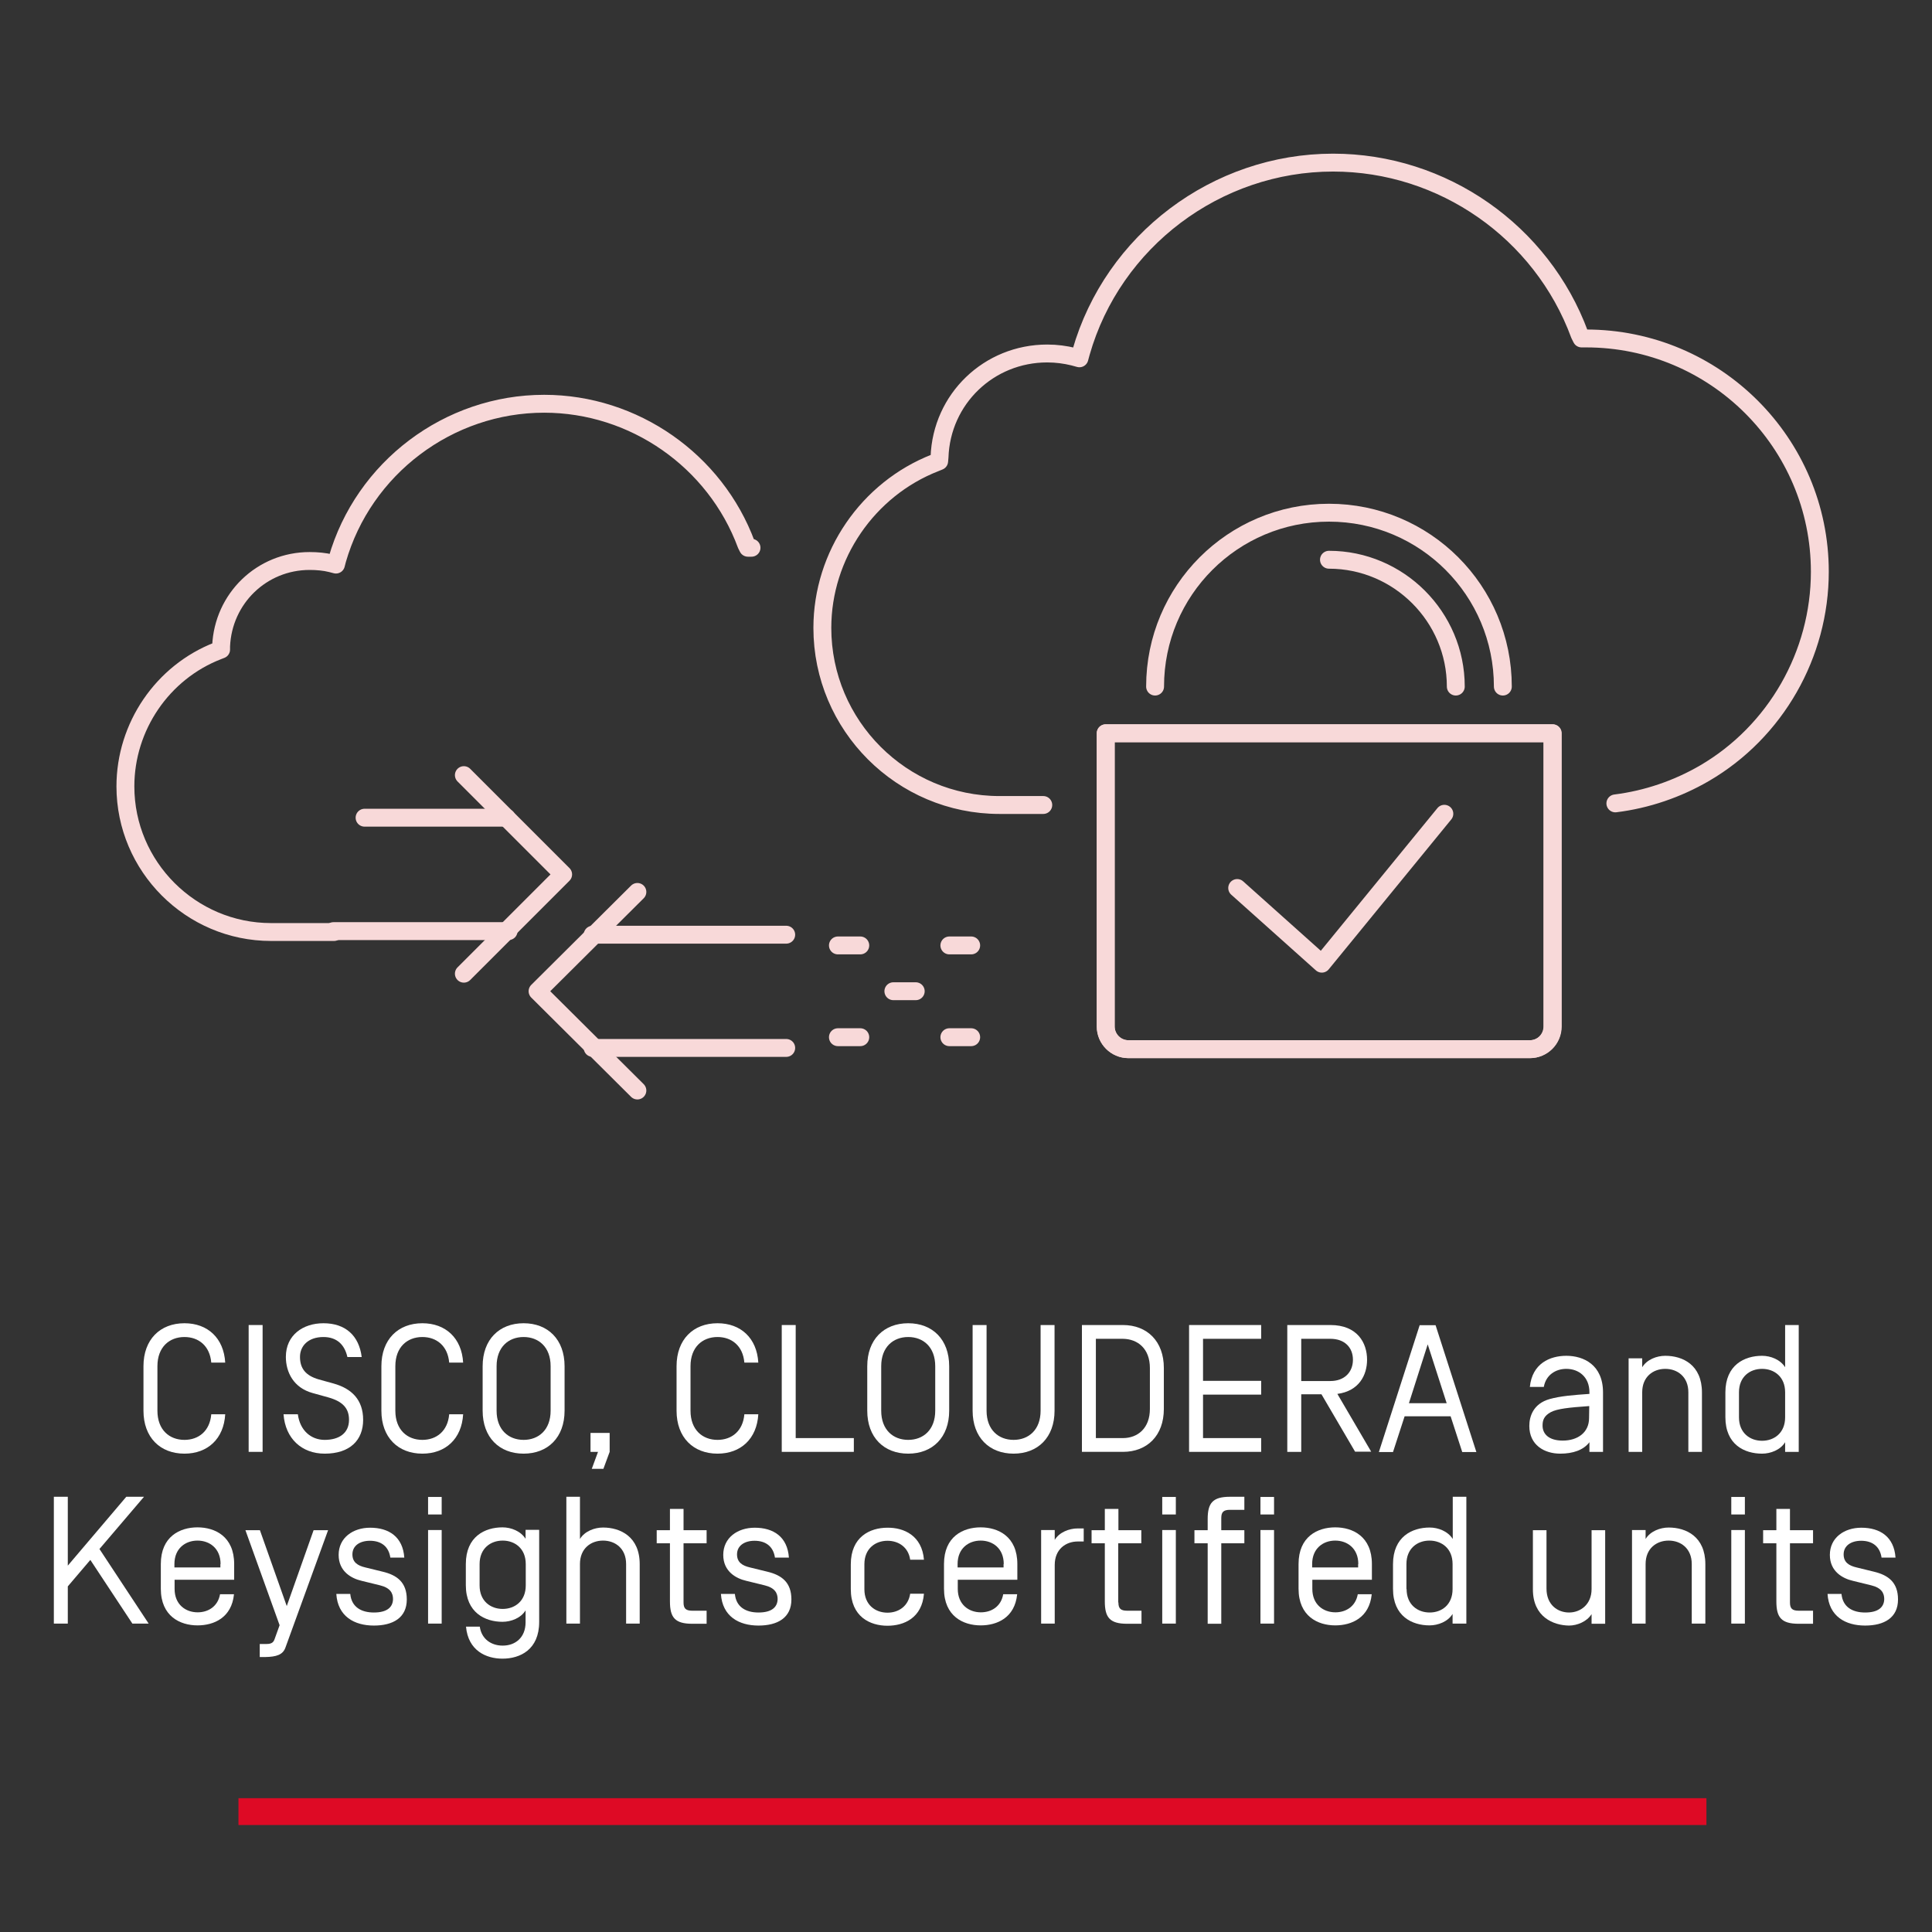 <?xml version="1.0" encoding="utf-8"?>
<!-- Generator: Adobe Illustrator 25.2.0, SVG Export Plug-In . SVG Version: 6.00 Build 0)  -->
<svg version="1.1" id="Layer_1" xmlns="http://www.w3.org/2000/svg" xmlns:xlink="http://www.w3.org/1999/xlink" x="0px" y="0px"
	 viewBox="0 0 1080 1080" style="enable-background:new 0 0 1080 1080;" xml:space="preserve">
<rect x="0" y="0" width="1080" height="1080" fill="#333333" stroke="none"/>
<style type="text/css">
	.st0{fill:none;stroke:#DE0A25;stroke-width:15;stroke-miterlimit:10;}
	.st1{fill:#FFFFFF;}
	.st2{fill:none;stroke:#F8D9D9;stroke-width:10;stroke-linecap:round;stroke-linejoin:round;stroke-miterlimit:10;}
</style>
<g>
	<line class="st0" x1="133.3" y1="1012.7" x2="953.9" y2="1012.7"/>
	<g>
		<path class="st1" d="M125.9,761.7h-7.8c-0.8-9.4-7.1-14.3-15-14.3c-8.4,0-15.1,5.6-15.1,16.3v24.9c0,10.7,6.7,16.3,15.1,16.3
			c7.9,0,14.2-4.9,15-14.3h7.8c-0.8,13.7-9.8,22-22.8,22c-13.6,0-22.9-9.1-22.9-24v-24.9c0-14.9,9.3-24,22.9-24
			C116.1,739.7,125.1,748,125.9,761.7z"/>
		<path class="st1" d="M139,740.7h7.8v70.9H139V740.7z"/>
		<path class="st1" d="M158.5,790.6h8c1.2,9.1,7.4,14.3,15,14.3c8,0,13.6-3.7,13.6-11.2c0-6.4-3.4-10.2-11.4-12.5l-9-2.5
			c-10.5-2.9-14.9-11.5-14.9-20.2c0-12.2,9.6-18.8,21-18.8c12.3,0,19.9,6.9,21.4,18.9h-8c-1.5-6.8-5.8-11.2-13.4-11.2
			c-8.5,0-13.1,5-13.1,11.1c0,6.5,3.2,10.5,10.5,12.6l8.3,2.3c10,2.8,16.5,9,16.5,20.3s-7.3,18.9-21.5,18.9
			C168.7,812.6,159.5,804.2,158.5,790.6z"/>
		<path class="st1" d="M258.9,761.7h-7.8c-0.8-9.4-7.1-14.3-15-14.3c-8.4,0-15.1,5.6-15.1,16.3v24.9c0,10.7,6.7,16.3,15.1,16.3
			c7.9,0,14.2-4.9,15-14.3h7.8c-0.8,13.7-9.8,22-22.8,22c-13.6,0-22.9-9.1-22.9-24v-24.9c0-14.9,9.3-24,22.9-24
			C249.1,739.7,258.1,748,258.9,761.7z"/>
		<path class="st1" d="M315.6,788.6c0,14.9-9.3,24-22.9,24s-22.9-9.1-22.9-24v-24.9c0-14.9,9.3-24,22.9-24s22.9,9.1,22.9,24V788.6z
			 M307.8,763.7c0-10.7-6.7-16.3-15.1-16.3s-15.1,5.6-15.1,16.3v24.9c0,10.7,6.7,16.3,15.1,16.3s15.1-5.6,15.1-16.3V763.7z"/>
		<path class="st1" d="M330.2,801h10.6v10.6l-3.5,9.5h-6.5l3.5-9.5h-4.2V801H330.2z"/>
		<path class="st1" d="M423.9,761.7h-7.8c-0.8-9.4-7.1-14.3-15-14.3c-8.4,0-15.1,5.6-15.1,16.3v24.9c0,10.7,6.7,16.3,15.1,16.3
			c7.9,0,14.2-4.9,15-14.3h7.8c-0.8,13.7-9.8,22-22.8,22c-13.6,0-22.9-9.1-22.9-24v-24.9c0-14.9,9.3-24,22.9-24
			C414.1,739.7,423.1,748,423.9,761.7z"/>
		<path class="st1" d="M437,740.7h7.8v63.2h32.5v7.7H437V740.7z"/>
		<path class="st1" d="M530.6,788.6c0,14.9-9.3,24-22.9,24s-22.9-9.1-22.9-24v-24.9c0-14.9,9.3-24,22.9-24s22.9,9.1,22.9,24V788.6z
			 M522.8,763.7c0-10.7-6.7-16.3-15.1-16.3s-15.1,5.6-15.1,16.3v24.9c0,10.7,6.7,16.3,15.1,16.3s15.1-5.6,15.1-16.3V763.7z"/>
		<path class="st1" d="M543.7,740.7h7.8v47.9c0,10.7,6.7,16.3,15.1,16.3c8.4,0,15.1-5.6,15.1-16.3v-47.9h7.8v47.9
			c0,14.9-9.3,24-22.9,24c-13.6,0-22.9-9.1-22.9-24L543.7,740.7L543.7,740.7z"/>
		<path class="st1" d="M627.7,740.7c13.6,0,22.9,9.1,22.9,24v22.9c0,14.9-9.3,24-22.9,24h-22.9v-70.9H627.7z M612.6,748.4v55.5h15.1
			c8.4,0,15.1-5.6,15.1-16.3v-22.9c0-10.7-6.7-16.2-15.1-16.3H612.6z"/>
		<path class="st1" d="M672.5,803.9H705v7.7h-40.3v-70.9H705v7.7h-32.5v23.5H705v7.7h-32.5V803.9z"/>
		<path class="st1" d="M727.4,779.5v32.1h-7.8v-70.9h24.1c15.1,0,20.5,10,20.5,19.4c0,8.6-4.5,17.5-16.6,19.1l18.9,32.3h-9
			l-18.8-32.1h-11.3V779.5z M743.7,748.4h-16.3V772h16.3c8,0,12.6-5.1,12.6-11.9S751.7,748.4,743.7,748.4z"/>
		<path class="st1" d="M810.9,791.7h-25.7l-6.5,20h-7.9l22.8-70.9h8.9l22.8,70.9h-7.9L810.9,791.7z M798.1,751.5l-10.5,32.9h21.1
			L798.1,751.5z"/>
		<path class="st1" d="M863,775.3h-7.8c1.3-13.1,11.2-17.4,20.4-17.4c9.7,0,20.5,5.1,20.5,20.5v33.2h-7.6v-5.4
			c-3.3,4.4-9.2,6.4-16.3,6.4c-8.9,0-17.3-4.8-17.3-15.5c0-5.3,2.2-12.4,11.3-15c6-1.7,13.5-2.3,22.3-2.9v-0.9
			c0-8.7-6.1-13.1-12.9-13.1C869.6,765.2,864.2,768.6,863,775.3z M888.4,786c-11.4,0.8-17.9,1.5-21.5,3.4c-3.8,2.1-4.6,4.5-4.6,7.5
			c0,4.8,3.6,8.4,11.3,8.4c8.2,0,14.7-4.4,14.7-12.6L888.4,786L888.4,786z"/>
		<path class="st1" d="M951.4,778.4v33.2h-7.6v-33.3c0-8.7-6.1-13.1-12.9-13.1s-12.9,4.4-12.9,13.1v33.3h-7.6v-52.3h7.6v5
			c2.6-4.3,8.1-6.4,12.9-6.4C940.7,757.9,951.4,763,951.4,778.4z"/>
		<path class="st1" d="M964.5,792.2v-13.8c0-15.4,10.7-20.5,20.5-20.5c4.8,0,10.2,2.1,12.9,6.4v-23.6h7.6v70.9h-7.6v-5.4
			c-2.6,4.3-8.1,6.4-12.9,6.4C975.2,812.6,964.5,807.6,964.5,792.2z M972.1,792.3c0,8.7,6.1,13.1,12.9,13.1s12.9-4.4,12.9-13.1v-14
			c0-8.7-6.1-13.1-12.9-13.1s-12.9,4.4-12.9,13.1V792.3z"/>
	</g>
	<g>
		<path class="st1" d="M37.9,907.6h-7.8v-70.9h7.8v38.5l32.7-38.5h9.9l-24.9,29.2l27.5,41.7H74L50.5,872l-12.6,14.8V907.6z"/>
		<path class="st1" d="M123,891.2h7.8c-1.3,13.1-11.2,17.4-20.4,17.4c-9.7,0-20.5-5.1-20.5-20.5v-13.8c0-15.4,10.7-20.5,20.5-20.5
			s20.5,5.1,20.5,20.5v8.8H97.6v5.1c0,8.7,6.1,13.1,12.9,13.1C116.4,901.3,121.8,898,123,891.2z M123.3,874.3
			c0-8.7-6.1-13.1-12.9-13.1s-12.9,4.4-12.9,13.1v1.9h25.7v-1.9H123.3z"/>
		<path class="st1" d="M159.6,920.9c-1.4,4.1-5,5.3-11.5,5.4h-2.9V919h3.8c3.2,0,4-1.2,4.6-3l2.7-7.5l-19.1-53.1h8.1l15,42.4
			l15-42.4h8.1L159.6,920.9z"/>
		<path class="st1" d="M218.2,870.7c-0.9-6.1-5-9.4-11.4-9.4c-5.7,0-9.8,2.8-9.8,7.6c0,4.4,2.9,6.3,7.2,7.3l9.8,2.4
			c7.9,1.9,13.4,5.9,13.4,15.5c0,10.3-7.8,14.6-18.4,14.6c-10.9,0-20.2-5.1-21-17.7h7.8c0.7,7.4,6.2,10.4,13.2,10.4
			c7.3,0,10.6-2.9,10.7-7.5c0-3.3-1.5-6.3-7.3-7.7l-10.2-2.5c-5.7-1.3-12.9-5.2-12.9-14.5c0-9.6,8-15.2,17.6-15.2
			c10.5,0,18.3,5.1,19.1,16.7L218.2,870.7L218.2,870.7z"/>
		<path class="st1" d="M246.9,846.6h-7.6v-9.8h7.6V846.6z M246.9,907.6h-7.6v-52.3h7.6V907.6z"/>
		<path class="st1" d="M293.8,906.9v-6.7c-2.6,4.3-8.1,6.4-12.9,6.4c-9.7,0-20.5-5.1-20.5-20.5v-11.8c0-15.4,10.7-20.5,20.5-20.5
			c4.8,0,10.2,2.1,12.9,6.4v-5h7.6v51.5c0,15.5-10.7,20.5-20.5,20.5c-9.2,0-19.2-4.5-20.4-17.9h7.7c1,7.1,6.6,10.6,12.7,10.6
			C287.8,920,293.8,915.6,293.8,906.9z M268.1,886.3c0,8.7,6.1,13.1,12.9,13.1s12.9-4.4,12.9-13.1v-12c0-8.7-6.1-13.1-12.9-13.1
			s-12.9,4.4-12.9,13.1V886.3z"/>
		<path class="st1" d="M357.6,874.4v33.2H350v-33.3c0-8.7-6.1-13.1-12.9-13.1s-12.9,4.4-12.9,13.1v33.3h-7.6v-70.9h7.6v23.6
			c2.6-4.3,8.1-6.4,12.9-6.4C346.8,853.9,357.6,859,357.6,874.4z"/>
		<path class="st1" d="M382.1,895.8c0,3.3,1.2,4.6,4.9,4.6h8v7.3h-8c-9.7,0-12.5-3.5-12.5-12.5v-32.5h-7.4v-7.3h7.4v-11.9h7.6v11.9
			H395v7.3h-12.9V895.8z"/>
		<path class="st1" d="M433.2,870.7c-0.9-6.1-5-9.4-11.4-9.4c-5.7,0-9.8,2.8-9.8,7.6c0,4.4,2.9,6.3,7.2,7.3l9.8,2.4
			c7.9,1.9,13.4,5.9,13.4,15.5c0,10.3-7.8,14.6-18.4,14.6c-10.9,0-20.2-5.1-21-17.7h7.8c0.7,7.4,6.2,10.4,13.2,10.4
			c7.3,0,10.6-2.9,10.7-7.5c0-3.3-1.5-6.3-7.3-7.7l-10.2-2.5c-5.7-1.3-12.9-5.2-12.9-14.5c0-9.6,8-15.2,17.6-15.2
			c10.5,0,18.3,5.1,19.1,16.7L433.2,870.7L433.2,870.7z"/>
		<path class="st1" d="M516.5,871.9h-7.7c-1-7.1-6.6-10.6-12.7-10.6c-6.8,0-12.9,4.4-12.9,13.1v14c0,8.7,6.1,13.1,12.9,13.1
			c6.1,0,11.6-3.5,12.7-10.6h7.7c-1.1,13.5-11.1,17.9-20.4,17.9c-9.7,0-20.5-5-20.5-20.5v-13.8c0-15.4,10.7-20.5,20.5-20.5
			C505.3,853.9,515.4,858.4,516.5,871.9z"/>
		<path class="st1" d="M560.8,891.2h7.8c-1.3,13.1-11.2,17.4-20.4,17.4c-9.7,0-20.5-5.1-20.5-20.5v-13.8c0-15.4,10.7-20.5,20.5-20.5
			s20.5,5.1,20.5,20.5v8.8h-33.3v5.1c0,8.7,6.1,13.1,12.9,13.1C554.3,901.3,559.6,898,560.8,891.2z M561.1,874.3
			c0-8.7-6.1-13.1-12.9-13.1s-12.9,4.4-12.9,13.1v1.9H561v-1.9H561.1z"/>
		<path class="st1" d="M589.6,860.8c2.6-4.3,8.1-6.4,12.9-6.4h3.3v7.3h-3.3c-6.8,0-12.9,4.4-12.9,13.1v32.8H582v-52.3h7.6V860.8z"/>
		<path class="st1" d="M625.2,895.8c0,3.3,1.2,4.6,4.9,4.6h8v7.3h-8c-9.7,0-12.5-3.5-12.5-12.5v-32.5h-7.4v-7.3h7.4v-11.9h7.6v11.9
			H638v7.3h-12.9v33.1H625.2z"/>
		<path class="st1" d="M657.3,846.6h-7.6v-9.8h7.6V846.6z M657.3,907.6h-7.6v-52.3h7.6V907.6z"/>
		<path class="st1" d="M687.6,844c-3.6,0-4.9,1.2-4.9,4.6v6.8h12.9v7.3h-12.9v45h-7.6v-45h-7.4v-7.3h7.4v-6.2
			c0-8.9,2.7-12.5,12.5-12.5h8v7.3L687.6,844L687.6,844z"/>
		<path class="st1" d="M712.2,846.6h-7.6v-9.8h7.6V846.6z M712.2,907.6h-7.6v-52.3h7.6V907.6z"/>
		<path class="st1" d="M759,891.2h7.8c-1.3,13.1-11.2,17.4-20.4,17.4c-9.7,0-20.5-5.1-20.5-20.5v-13.8c0-15.4,10.7-20.5,20.5-20.5
			s20.5,5.1,20.5,20.5v8.8h-33.3v5.1c0,8.7,6.1,13.1,12.9,13.1C752.4,901.3,757.8,898,759,891.2z M759.3,874.3
			c0-8.7-6.1-13.1-12.9-13.1s-12.9,4.4-12.9,13.1v1.9h25.7v-1.9H759.3z"/>
		<path class="st1" d="M778.7,888.2v-13.8c0-15.4,10.7-20.5,20.5-20.5c4.8,0,10.2,2.1,12.9,6.4v-23.6h7.6v70.9H812v-5.4
			c-2.6,4.3-8.1,6.4-12.9,6.4C789.5,908.6,778.7,903.6,778.7,888.2z M786.3,888.3c0,8.7,6.1,13.1,12.9,13.1S812,897,812,888.3v-14
			c0-8.7-6.1-13.1-12.9-13.1s-12.9,4.4-12.9,13.1v14H786.3z"/>
		<path class="st1" d="M856.9,888.5v-33.1h7.6V888c0,9.3,6.4,13.4,12.6,13.4c6.4,0,12.6-4.5,12.6-13.1v-32.9h7.6v52.3h-7.6v-5.4
			c-2.6,4.2-8.1,6.4-12.6,6.4C868.5,908.6,856.9,904,856.9,888.5z"/>
		<path class="st1" d="M953.3,874.4v33.2h-7.6v-33.3c0-8.7-6.1-13.1-12.9-13.1s-12.9,4.4-12.9,13.1v33.3h-7.6v-52.3h7.6v5
			c2.6-4.3,8.1-6.4,12.9-6.4C942.6,853.9,953.3,859,953.3,874.4z"/>
		<path class="st1" d="M975.4,846.6h-7.6v-9.8h7.6V846.6z M975.4,907.6h-7.6v-52.3h7.6V907.6z"/>
		<path class="st1" d="M1000.6,895.8c0,3.3,1.2,4.6,4.9,4.6h8v7.3h-8c-9.7,0-12.5-3.5-12.5-12.5v-32.5h-7.4v-7.3h7.4v-11.9h7.6v11.9
			h12.9v7.3h-12.9V895.8z"/>
		<path class="st1" d="M1051.8,870.7c-0.9-6.1-5-9.4-11.4-9.4c-5.7,0-9.8,2.8-9.8,7.6c0,4.4,2.9,6.3,7.2,7.3l9.8,2.4
			c7.9,1.9,13.4,5.9,13.4,15.5c0,10.3-7.8,14.6-18.4,14.6c-10.9,0-20.2-5.1-21-17.7h7.8c0.7,7.4,6.2,10.4,13.2,10.4
			c7.3,0,10.6-2.9,10.7-7.5c0-3.3-1.5-6.3-7.3-7.7l-10.2-2.5c-5.7-1.3-12.9-5.2-12.9-14.5c0-9.6,8-15.2,17.6-15.2
			c10.5,0,18.3,5.1,19.1,16.7L1051.8,870.7L1051.8,870.7z"/>
	</g>
	<g>
		<line class="st2" x1="186.4" y1="520.5" x2="284.3" y2="520.5"/>
		<line class="st2" x1="283.2" y1="457.1" x2="203.8" y2="457.1"/>
		<polyline class="st2" points="259.3,433.3 314.8,488.8 259.3,544.3 		"/>
		<path class="st2" d="M420.1,306.2h-2l-0.9-1.8c-17.4-47-62.9-78.7-113-78.7c-53.5,0-101,35.9-115.7,87.2l-0.7,2.7l-2.7-0.7
			c-3.6-0.9-7.8-1.3-12-1.3c-26.8,0-48.4,21-49.5,47.7v1.8l-1.8,0.7c-31,12-51.7,42.4-51.7,75.8c0,44.8,36.6,81.4,81.4,81.4h35.2"/>
		<line class="st2" x1="439.5" y1="585.8" x2="331.3" y2="585.8"/>
		<line class="st2" x1="331.3" y1="522.5" x2="439.5" y2="522.5"/>
		<polyline class="st2" points="356.3,498.6 300.5,554.1 356.3,609.6 		"/>
		<line class="st2" x1="480.9" y1="528.5" x2="468.4" y2="528.5"/>
		<line class="st2" x1="480.9" y1="579.8" x2="468.4" y2="579.8"/>
		<line class="st2" x1="511.9" y1="554.1" x2="499.4" y2="554.1"/>
		<line class="st2" x1="530.7" y1="528.5" x2="542.9" y2="528.5"/>
		<line class="st2" x1="530.7" y1="579.8" x2="542.9" y2="579.8"/>
		<path class="st2" d="M903,449.1c17.6-2.2,34.6-8,49.9-16.9c39.7-23.2,64.4-66.4,64.4-112.6c0-72-58.6-130.4-130.7-130.4h-2.5
			l-1.1-2.2c-21.2-57.5-76.5-96.1-137.8-96.1c-65.1,0-123.1,43.7-140.9,106.1l-0.9,3.3l-3.3-0.9c-4.5-1.1-9.4-1.8-14.7-1.8
			c-32.6,0-59.1,25.4-60.2,58l-0.2,2.2l-2.2,0.9c-37.7,14.7-63.1,51.7-63.1,92.3c0,54.6,44.4,99,99,99h24.5"/>
		<polyline class="st2" points="691.6,496.4 738.9,538.7 807.4,454.9 		"/>
		<path class="st2" d="M867.8,409.9H618.1v163.9c0,6.9,5.6,12.7,12.7,12.7h224.5c6.9,0,12.7-5.6,12.7-12.7V409.9H867.8z"/>
		<path class="st2" d="M840.1,383.8c0-53.7-43.5-97.2-97.2-97.2c-53.7,0-97.2,43.5-97.2,97.2"/>
		<path class="st2" d="M813.8,383.8c0-39-31.9-70.9-70.9-70.9"/>
		<path class="st2" d="M855.1,586.5H630.8c-6.9,0-12.7-5.6-12.7-12.7V409.9h249.7v163.9C867.8,580.9,862.2,586.5,855.1,586.5z"/>
	</g>
</g>
</svg>
